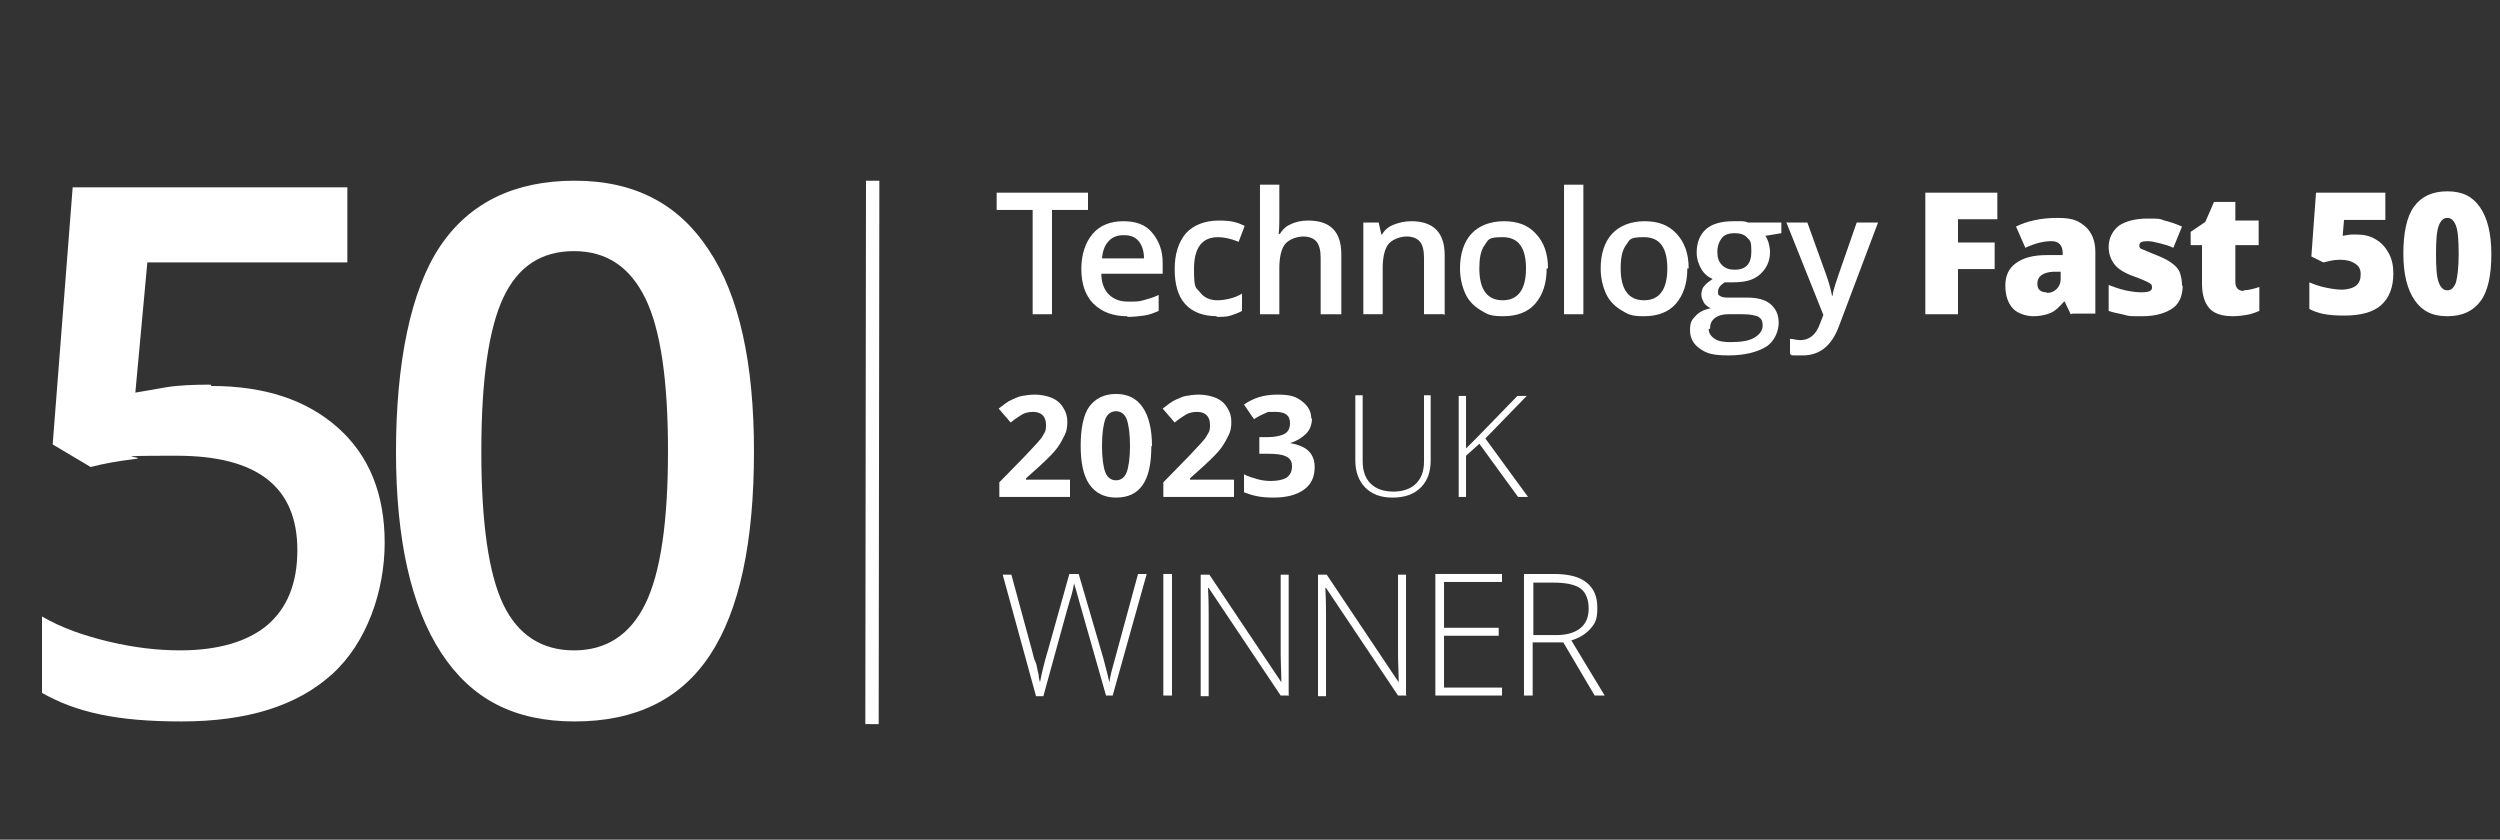 <svg width="131" height="44" viewBox="0 0 131 44" fill="none" xmlns="http://www.w3.org/2000/svg">
<rect x="0" y="0" width="131" height="44" fill="#333333" stroke="none"/>
<g clip-path="url(#clip0_13008_54257)">
<mask id="mask0_13008_54257" style="mask-type:luminance" maskUnits="userSpaceOnUse" x="0" y="0" width="131" height="44">
<path d="M131 0H0V44H131V0Z" fill="white"/>
</mask>
<g mask="url(#mask0_13008_54257)">
<path d="M11.074 20.225C13.869 20.225 16.07 20.956 17.712 22.418C19.353 23.88 20.157 25.899 20.157 28.44C20.157 30.981 19.214 33.696 17.397 35.332C15.546 37.003 12.926 37.804 9.502 37.804C6.079 37.804 3.983 37.316 2.201 36.307V32.304C3.214 32.895 4.402 33.313 5.729 33.627C7.057 33.94 8.28 34.079 9.432 34.079C11.424 34.079 12.961 33.627 14.009 32.756C15.057 31.851 15.581 30.563 15.581 28.823C15.581 25.516 13.485 23.88 9.258 23.88C5.031 23.88 7.93 23.949 7.057 24.054C6.184 24.158 5.415 24.297 4.751 24.471L2.76 23.288L3.808 9.816H18.201V13.75H7.721L7.092 20.573C7.546 20.503 8.07 20.399 8.699 20.294C9.328 20.19 10.131 20.155 11.039 20.155L11.074 20.225Z" fill="white"/>
<path d="M39.509 23.637C39.509 28.44 38.741 31.991 37.204 34.323C35.666 36.656 33.291 37.804 30.112 37.804C26.933 37.804 24.698 36.621 23.125 34.219C21.553 31.817 20.75 28.301 20.75 23.671C20.75 19.041 21.518 15.212 23.056 12.915C24.593 10.617 26.968 9.469 30.112 9.469C33.256 9.469 35.562 10.687 37.134 13.089C38.741 15.491 39.509 19.041 39.509 23.671V23.637ZM25.221 23.637C25.221 27.396 25.606 30.076 26.374 31.678C27.143 33.279 28.4 34.08 30.077 34.08C31.754 34.08 33.012 33.279 33.815 31.643C34.618 30.007 35.003 27.326 35.003 23.637C35.003 19.947 34.618 17.266 33.815 15.63C33.012 13.994 31.789 13.159 30.077 13.159C28.366 13.159 27.143 13.959 26.374 15.595C25.606 17.231 25.221 19.912 25.221 23.671V23.637Z" fill="white"/>
</g>
<path d="M56.068 26.038H52.365V25.273L53.693 23.915C54.077 23.497 54.356 23.219 54.461 23.08C54.601 22.94 54.671 22.766 54.74 22.662C54.81 22.558 54.81 22.383 54.81 22.244C54.81 22.035 54.74 21.861 54.636 21.757C54.531 21.652 54.356 21.583 54.147 21.583C53.937 21.583 53.727 21.618 53.553 21.722C53.378 21.826 53.169 21.966 52.959 22.14L52.33 21.409C52.609 21.2 52.819 21.026 52.994 20.956C53.169 20.887 53.343 20.782 53.553 20.747C53.762 20.712 53.972 20.678 54.251 20.678C54.531 20.678 54.88 20.747 55.125 20.852C55.369 20.956 55.579 21.13 55.719 21.374C55.858 21.583 55.928 21.826 55.928 22.105C55.928 22.383 55.893 22.592 55.788 22.801C55.684 23.01 55.579 23.219 55.404 23.462C55.23 23.706 54.915 24.02 54.461 24.437L53.762 25.064V25.133H56.068V26.073V26.038Z" fill="white"/>
<path d="M60.33 23.358C60.33 24.298 60.19 24.959 59.876 25.412C59.561 25.864 59.107 26.073 58.478 26.073C57.85 26.073 57.395 25.829 57.081 25.377C56.767 24.924 56.627 24.228 56.627 23.358C56.627 22.488 56.767 21.722 57.081 21.304C57.395 20.886 57.85 20.643 58.478 20.643C59.107 20.643 59.561 20.886 59.876 21.339C60.19 21.791 60.365 22.488 60.365 23.393L60.33 23.358ZM57.745 23.358C57.745 24.019 57.815 24.472 57.919 24.75C58.024 25.029 58.234 25.168 58.478 25.168C58.723 25.168 58.933 25.029 59.037 24.75C59.142 24.472 59.212 23.984 59.212 23.358C59.212 22.731 59.142 22.244 59.037 21.965C58.933 21.687 58.723 21.548 58.478 21.548C58.234 21.548 58.024 21.687 57.919 21.965C57.815 22.244 57.745 22.731 57.745 23.358Z" fill="white"/>
<path d="M64.662 26.038H60.959V25.273L62.286 23.915C62.67 23.497 62.95 23.219 63.055 23.08C63.194 22.94 63.264 22.766 63.334 22.662C63.404 22.558 63.404 22.383 63.404 22.244C63.404 22.035 63.334 21.861 63.229 21.757C63.125 21.652 62.95 21.583 62.74 21.583C62.531 21.583 62.321 21.618 62.147 21.722C61.972 21.826 61.762 21.966 61.553 22.14L60.924 21.409C61.203 21.2 61.413 21.026 61.588 20.956C61.762 20.887 61.937 20.782 62.147 20.747C62.356 20.712 62.566 20.678 62.845 20.678C63.125 20.678 63.474 20.747 63.718 20.852C63.963 20.956 64.173 21.13 64.312 21.374C64.452 21.583 64.522 21.826 64.522 22.105C64.522 22.383 64.487 22.592 64.382 22.801C64.277 23.01 64.173 23.219 63.998 23.462C63.823 23.706 63.509 24.02 63.055 24.437L62.356 25.064V25.133H64.662V26.073V26.038Z" fill="white"/>
<path d="M68.749 21.896C68.749 22.244 68.644 22.523 68.434 22.732C68.225 22.94 67.945 23.114 67.596 23.219C68.015 23.288 68.365 23.428 68.574 23.637C68.784 23.846 68.888 24.124 68.888 24.472C68.888 24.994 68.714 25.377 68.329 25.656C67.945 25.934 67.421 26.073 66.723 26.073C66.024 26.073 65.64 25.969 65.186 25.795V24.855C65.395 24.959 65.605 25.029 65.849 25.099C66.094 25.168 66.338 25.203 66.583 25.203C66.967 25.203 67.247 25.133 67.421 25.029C67.596 24.89 67.701 24.716 67.701 24.437C67.701 24.159 67.596 24.02 67.386 23.915C67.177 23.811 66.862 23.776 66.408 23.776H65.989V22.906H66.408C66.827 22.906 67.107 22.836 67.317 22.732C67.491 22.627 67.596 22.453 67.596 22.175C67.596 21.757 67.351 21.583 66.827 21.583C66.303 21.583 66.478 21.583 66.303 21.652C66.129 21.722 65.919 21.826 65.71 21.966L65.186 21.2C65.675 20.852 66.234 20.678 66.932 20.678C67.631 20.678 67.91 20.782 68.225 21.026C68.539 21.27 68.714 21.548 68.714 21.966L68.749 21.896Z" fill="white"/>
<path d="M74.967 20.713V24.124C74.967 24.751 74.792 25.203 74.443 25.552C74.094 25.9 73.605 26.074 72.976 26.074C72.347 26.074 71.893 25.9 71.543 25.552C71.194 25.203 71.019 24.716 71.019 24.124V20.713H71.404V24.159C71.404 24.681 71.543 25.064 71.823 25.343C72.103 25.621 72.522 25.76 73.011 25.76C73.5 25.76 73.919 25.621 74.198 25.343C74.478 25.064 74.618 24.681 74.618 24.194V20.713H75.002H74.967Z" fill="white"/>
<path d="M79.999 26.039H79.545L77.519 23.254L76.82 23.881V26.039H76.436V20.748H76.82V23.498L77.414 22.906L79.51 20.748H79.999L77.833 22.976L80.069 26.039H79.999Z" fill="white"/>
<path d="M55.159 16.466H54.111V11.001H52.225V10.096H57.011V11.001H55.124V16.466H55.159Z" fill="white"/>
<path d="M59.072 16.57C58.339 16.57 57.745 16.361 57.291 15.908C56.872 15.491 56.662 14.864 56.662 14.098C56.662 13.332 56.872 12.706 57.256 12.253C57.64 11.801 58.199 11.592 58.863 11.592C59.527 11.592 60.016 11.766 60.365 12.184C60.714 12.601 60.924 13.089 60.924 13.785V14.342H57.71C57.71 14.794 57.85 15.177 58.094 15.421C58.339 15.665 58.653 15.804 59.107 15.804C59.562 15.804 59.666 15.804 59.911 15.734C60.155 15.665 60.435 15.595 60.714 15.456V16.291C60.47 16.396 60.225 16.5 59.946 16.535C59.701 16.57 59.387 16.605 59.072 16.605V16.57ZM58.863 12.323C58.548 12.323 58.269 12.427 58.094 12.636C57.885 12.845 57.78 13.158 57.745 13.541H59.946C59.946 13.158 59.841 12.845 59.666 12.636C59.492 12.427 59.247 12.323 58.898 12.323H58.863Z" fill="white"/>
<path d="M63.788 16.569C63.055 16.569 62.496 16.36 62.112 15.943C61.727 15.525 61.553 14.898 61.553 14.098C61.553 13.297 61.762 12.671 62.147 12.218C62.531 11.8 63.125 11.557 63.858 11.557C64.592 11.557 64.837 11.661 65.221 11.835L64.906 12.671C64.487 12.496 64.103 12.427 63.823 12.427C62.985 12.427 62.566 12.984 62.566 14.098C62.566 15.212 62.671 15.038 62.88 15.316C63.09 15.595 63.404 15.734 63.788 15.734C64.173 15.734 64.697 15.629 65.081 15.386V16.291C64.906 16.395 64.697 16.465 64.487 16.535C64.278 16.604 64.033 16.604 63.719 16.604L63.788 16.569Z" fill="white"/>
<path d="M70.215 16.466H69.202V13.507C69.202 13.124 69.132 12.845 68.993 12.671C68.853 12.497 68.609 12.393 68.294 12.393C67.98 12.393 67.561 12.532 67.351 12.776C67.141 13.02 67.037 13.472 67.037 14.064V16.466H66.023V9.678H67.037V11.383C67.037 11.662 67.037 11.94 67.002 12.254H67.071C67.211 12.01 67.421 11.836 67.665 11.732C67.91 11.627 68.189 11.557 68.539 11.557C69.726 11.557 70.285 12.149 70.285 13.333V16.466H70.215Z" fill="white"/>
<path d="M75.632 16.465H74.618V13.506C74.618 13.123 74.549 12.845 74.409 12.671C74.269 12.497 74.025 12.392 73.71 12.392C73.396 12.392 72.977 12.532 72.767 12.775C72.557 13.019 72.453 13.472 72.453 14.063V16.465H71.439V11.661H72.243L72.383 12.288H72.418C72.557 12.044 72.767 11.87 73.046 11.766C73.326 11.661 73.605 11.592 73.955 11.592C75.108 11.592 75.701 12.184 75.701 13.367V16.5L75.632 16.465Z" fill="white"/>
<path d="M81.045 14.063C81.045 14.864 80.836 15.456 80.451 15.908C80.067 16.361 79.473 16.57 78.775 16.57C78.076 16.57 77.936 16.465 77.587 16.256C77.237 16.047 76.958 15.769 76.783 15.386C76.609 15.003 76.504 14.551 76.504 14.063C76.504 13.297 76.713 12.671 77.098 12.253C77.482 11.835 78.076 11.592 78.809 11.592C79.543 11.592 80.067 11.801 80.486 12.253C80.906 12.706 81.115 13.297 81.115 14.063H81.045ZM77.517 14.063C77.517 15.177 77.936 15.734 78.74 15.734C79.543 15.734 79.962 15.177 79.962 14.063C79.962 12.949 79.543 12.427 78.74 12.427C77.936 12.427 78.006 12.566 77.796 12.845C77.587 13.123 77.517 13.541 77.517 14.063Z" fill="white"/>
<path d="M82.968 16.466H81.955V9.678H82.968V16.466Z" fill="white"/>
<path d="M88.416 14.063C88.416 14.864 88.207 15.456 87.823 15.908C87.438 16.361 86.844 16.57 86.146 16.57C85.447 16.57 85.307 16.465 84.958 16.256C84.609 16.047 84.329 15.769 84.154 15.386C83.98 15.003 83.875 14.551 83.875 14.063C83.875 13.297 84.085 12.671 84.469 12.253C84.853 11.835 85.447 11.592 86.181 11.592C86.914 11.592 87.438 11.801 87.857 12.253C88.277 12.706 88.486 13.297 88.486 14.063H88.416ZM84.923 14.063C84.923 15.177 85.342 15.734 86.146 15.734C86.949 15.734 87.368 15.177 87.368 14.063C87.368 12.949 86.949 12.427 86.146 12.427C85.342 12.427 85.412 12.566 85.203 12.845C84.993 13.123 84.923 13.541 84.923 14.063Z" fill="white"/>
<path d="M58.34 36.446H57.956L56.558 31.538C56.453 31.12 56.349 30.807 56.279 30.564C56.244 30.807 56.174 31.12 56.069 31.434C55.965 31.747 55.51 33.453 54.672 36.481H54.288L52.541 30.111H52.995L54.113 34.219C54.148 34.393 54.183 34.532 54.253 34.671C54.323 34.81 54.323 34.95 54.358 35.054C54.358 35.158 54.427 35.298 54.427 35.402C54.427 35.507 54.462 35.646 54.497 35.75C54.567 35.367 54.707 34.741 54.951 33.94L56.034 30.076H56.523L57.816 34.497C57.956 35.019 58.06 35.437 58.13 35.75C58.165 35.541 58.2 35.333 58.27 35.089C58.34 34.845 58.794 33.174 59.633 30.076H60.087L58.305 36.446H58.34Z" fill="white"/>
<path d="M60.959 36.446V30.076H61.413V36.446H60.959Z" fill="white"/>
<path d="M67.562 36.447H67.108L63.335 30.808H63.3C63.335 31.469 63.335 31.991 63.335 32.339V36.482H62.916V30.111H63.37L67.143 35.751C67.143 35.228 67.108 34.741 67.108 34.254V30.111H67.527V36.482L67.562 36.447Z" fill="white"/>
<path d="M73.711 36.447H73.257L69.484 30.808H69.449C69.484 31.469 69.484 31.991 69.484 32.339V36.482H69.064V30.111H69.519L73.291 35.751C73.291 35.228 73.257 34.741 73.257 34.254V30.111H73.676V36.482L73.711 36.447Z" fill="white"/>
<path d="M78.706 36.446H75.213V30.076H78.706V30.494H75.667V32.896H78.532V33.313H75.667V36.029H78.706V36.446Z" fill="white"/>
<path d="M80.312 33.662V36.446H79.857V30.076H81.394C82.198 30.076 82.757 30.215 83.141 30.529C83.525 30.842 83.7 31.26 83.7 31.852C83.7 32.443 83.595 32.652 83.351 32.931C83.106 33.209 82.792 33.418 82.338 33.557L84.084 36.446H83.56L81.918 33.662H80.312ZM80.312 33.279H81.534C82.058 33.279 82.477 33.174 82.792 32.931C83.106 32.687 83.246 32.339 83.246 31.886C83.246 31.434 83.106 31.051 82.827 30.842C82.547 30.633 82.058 30.529 81.394 30.529H80.347V33.348L80.312 33.279Z" fill="white"/>
<path d="M93.343 11.661V12.218L92.504 12.358C92.574 12.462 92.644 12.601 92.679 12.741C92.714 12.88 92.749 13.054 92.749 13.193C92.749 13.68 92.574 14.063 92.225 14.377C91.875 14.69 91.421 14.794 90.792 14.794C90.164 14.794 90.513 14.794 90.373 14.794C90.164 14.934 90.024 15.073 90.024 15.282C90.024 15.491 90.059 15.456 90.164 15.525C90.268 15.595 90.443 15.595 90.722 15.595H91.561C92.085 15.595 92.504 15.699 92.784 15.943C93.063 16.187 93.203 16.5 93.203 16.918C93.203 17.335 92.993 17.892 92.539 18.171C92.085 18.449 91.421 18.623 90.583 18.623C89.744 18.623 89.43 18.519 89.081 18.275C88.731 18.032 88.557 17.718 88.557 17.301C88.557 16.883 88.661 16.744 88.836 16.57C89.011 16.361 89.29 16.221 89.64 16.152C89.5 16.082 89.395 16.013 89.29 15.873C89.22 15.734 89.15 15.595 89.15 15.456C89.15 15.316 89.185 15.108 89.29 15.003C89.395 14.864 89.535 14.759 89.744 14.62C89.5 14.516 89.29 14.342 89.15 14.098C89.011 13.854 88.906 13.576 88.906 13.228C88.906 12.706 89.081 12.288 89.395 12.009C89.709 11.731 90.198 11.592 90.827 11.592C91.456 11.592 91.107 11.592 91.246 11.592C91.386 11.592 91.526 11.627 91.596 11.661H93.343ZM89.535 17.231C89.535 17.44 89.64 17.614 89.849 17.753C90.059 17.892 90.338 17.927 90.688 17.927C91.246 17.927 91.666 17.858 91.945 17.684C92.225 17.509 92.364 17.301 92.364 17.057C92.364 16.813 92.294 16.709 92.155 16.605C92.015 16.535 91.736 16.465 91.316 16.465H90.548C90.268 16.465 90.024 16.535 89.849 16.674C89.674 16.813 89.605 16.987 89.605 17.231H89.535ZM89.989 13.193C89.989 13.506 90.059 13.715 90.233 13.889C90.408 14.063 90.618 14.133 90.897 14.133C91.491 14.133 91.77 13.82 91.77 13.193C91.77 12.566 91.701 12.636 91.561 12.462C91.421 12.288 91.177 12.218 90.897 12.218C90.618 12.218 90.373 12.288 90.233 12.462C90.094 12.636 89.989 12.88 89.989 13.193Z" fill="white"/>
<path d="M93.588 11.662H94.706L95.684 14.377C95.824 14.76 95.928 15.143 95.998 15.491H96.033C96.033 15.317 96.103 15.143 96.173 14.899C96.243 14.656 96.627 13.577 97.291 11.662H98.409L96.348 17.127C95.963 18.137 95.335 18.624 94.461 18.624C93.588 18.624 94.007 18.624 93.797 18.555V17.754C93.937 17.754 94.147 17.823 94.322 17.823C94.811 17.823 95.16 17.545 95.37 16.953L95.544 16.501L93.623 11.697L93.588 11.662Z" fill="white"/>
<path d="M102.598 16.466H100.887V10.096H104.66V11.488H102.598V12.707H104.52V14.099H102.598V16.501V16.466Z" fill="white"/>
<path d="M108.504 16.465L108.189 15.804H108.154C107.91 16.082 107.7 16.291 107.456 16.396C107.211 16.5 106.897 16.57 106.547 16.57C106.198 16.57 105.709 16.431 105.464 16.152C105.22 15.874 105.08 15.491 105.08 14.969C105.08 14.446 105.255 14.063 105.639 13.785C106.023 13.507 106.547 13.367 107.246 13.367H108.084V13.263C108.084 12.845 107.875 12.636 107.49 12.636C107.106 12.636 106.652 12.741 106.128 12.984L105.639 11.87C106.198 11.592 106.932 11.418 107.805 11.418C108.678 11.418 108.923 11.592 109.272 11.87C109.621 12.184 109.796 12.636 109.796 13.193V16.431H108.608L108.504 16.465ZM107.246 15.351C107.456 15.351 107.63 15.282 107.77 15.143C107.91 15.003 107.98 14.829 107.98 14.62V14.238H107.595C107.036 14.272 106.757 14.481 106.757 14.864C106.757 15.178 106.932 15.317 107.246 15.317V15.351Z" fill="white"/>
<path d="M114.372 14.969C114.372 15.491 114.197 15.909 113.848 16.152C113.498 16.396 112.974 16.57 112.276 16.57C111.577 16.57 111.577 16.57 111.333 16.501C111.088 16.431 110.774 16.396 110.494 16.292V14.934C110.774 15.039 111.053 15.143 111.367 15.213C111.682 15.282 111.961 15.317 112.206 15.317C112.59 15.317 112.765 15.247 112.765 15.073C112.765 14.899 112.73 14.899 112.625 14.83C112.52 14.76 112.206 14.621 111.717 14.447C111.263 14.273 110.948 14.064 110.774 13.82C110.599 13.576 110.494 13.298 110.494 12.915C110.494 12.532 110.669 12.114 111.018 11.836C111.367 11.592 111.891 11.453 112.52 11.453C113.149 11.453 113.149 11.453 113.429 11.558C113.708 11.627 114.022 11.732 114.337 11.871L113.883 12.985C113.673 12.88 113.429 12.811 113.149 12.741C112.87 12.671 112.695 12.637 112.52 12.637C112.241 12.637 112.101 12.706 112.101 12.845C112.101 12.985 112.136 13.02 112.241 13.054C112.346 13.089 112.625 13.228 113.079 13.402C113.429 13.542 113.673 13.681 113.848 13.82C114.022 13.96 114.162 14.099 114.232 14.308C114.302 14.516 114.337 14.725 114.337 14.969H114.372Z" fill="white"/>
<path d="M117.551 15.212C117.795 15.212 118.075 15.142 118.389 15.038V16.291C118.145 16.395 117.935 16.465 117.725 16.5C117.516 16.535 117.271 16.569 116.992 16.569C116.433 16.569 116.014 16.43 115.769 16.152C115.525 15.873 115.385 15.455 115.385 14.864V12.845H114.791V12.149L115.56 11.626L116.014 10.582H117.132V11.557H118.354V12.845H117.132V14.759C117.132 15.072 117.271 15.247 117.586 15.247L117.551 15.212Z" fill="white"/>
<path d="M123.49 12.289C123.839 12.289 124.189 12.358 124.468 12.532C124.783 12.707 124.992 12.95 125.167 13.263C125.341 13.577 125.411 13.925 125.411 14.342C125.411 15.039 125.202 15.596 124.783 15.979C124.363 16.361 123.7 16.536 122.826 16.536C121.953 16.536 121.464 16.431 121.01 16.188V14.795C121.254 14.899 121.534 15.004 121.883 15.074C122.232 15.143 122.477 15.178 122.721 15.178C122.966 15.178 123.28 15.108 123.455 14.969C123.63 14.83 123.7 14.621 123.7 14.377C123.7 14.134 123.63 13.96 123.42 13.82C123.211 13.681 122.966 13.611 122.617 13.611C122.267 13.611 122.058 13.681 121.743 13.751L121.115 13.438L121.359 10.096H124.992V11.523H122.826L122.756 12.358C122.966 12.324 123.141 12.289 123.245 12.289H123.49Z" fill="white"/>
<path d="M130.547 13.297C130.547 14.412 130.372 15.247 129.988 15.769C129.604 16.291 129.045 16.57 128.241 16.57C127.438 16.57 126.914 16.291 126.529 15.734C126.145 15.177 125.936 14.377 125.936 13.297C125.936 12.218 126.11 11.348 126.494 10.826C126.879 10.304 127.438 10.025 128.241 10.025C129.045 10.025 129.569 10.304 129.953 10.861C130.337 11.418 130.547 12.218 130.547 13.332V13.297ZM127.647 13.297C127.647 14.029 127.682 14.516 127.787 14.794C127.892 15.073 128.032 15.212 128.241 15.212C128.451 15.212 128.59 15.073 128.695 14.794C128.765 14.516 128.835 14.029 128.835 13.332C128.835 12.636 128.8 12.114 128.695 11.835C128.59 11.557 128.451 11.418 128.241 11.418C128.032 11.418 127.892 11.557 127.787 11.835C127.682 12.114 127.647 12.601 127.647 13.332V13.297Z" fill="white"/>
<path d="M45.728 9.469L45.693 37.943" stroke="white" stroke-width="0.7" stroke-miterlimit="10"/>
</g>
<defs>
<clipPath id="clip0_13008_54257">
<rect width="131" height="44" fill="white"/>
</clipPath>
</defs>
</svg>
